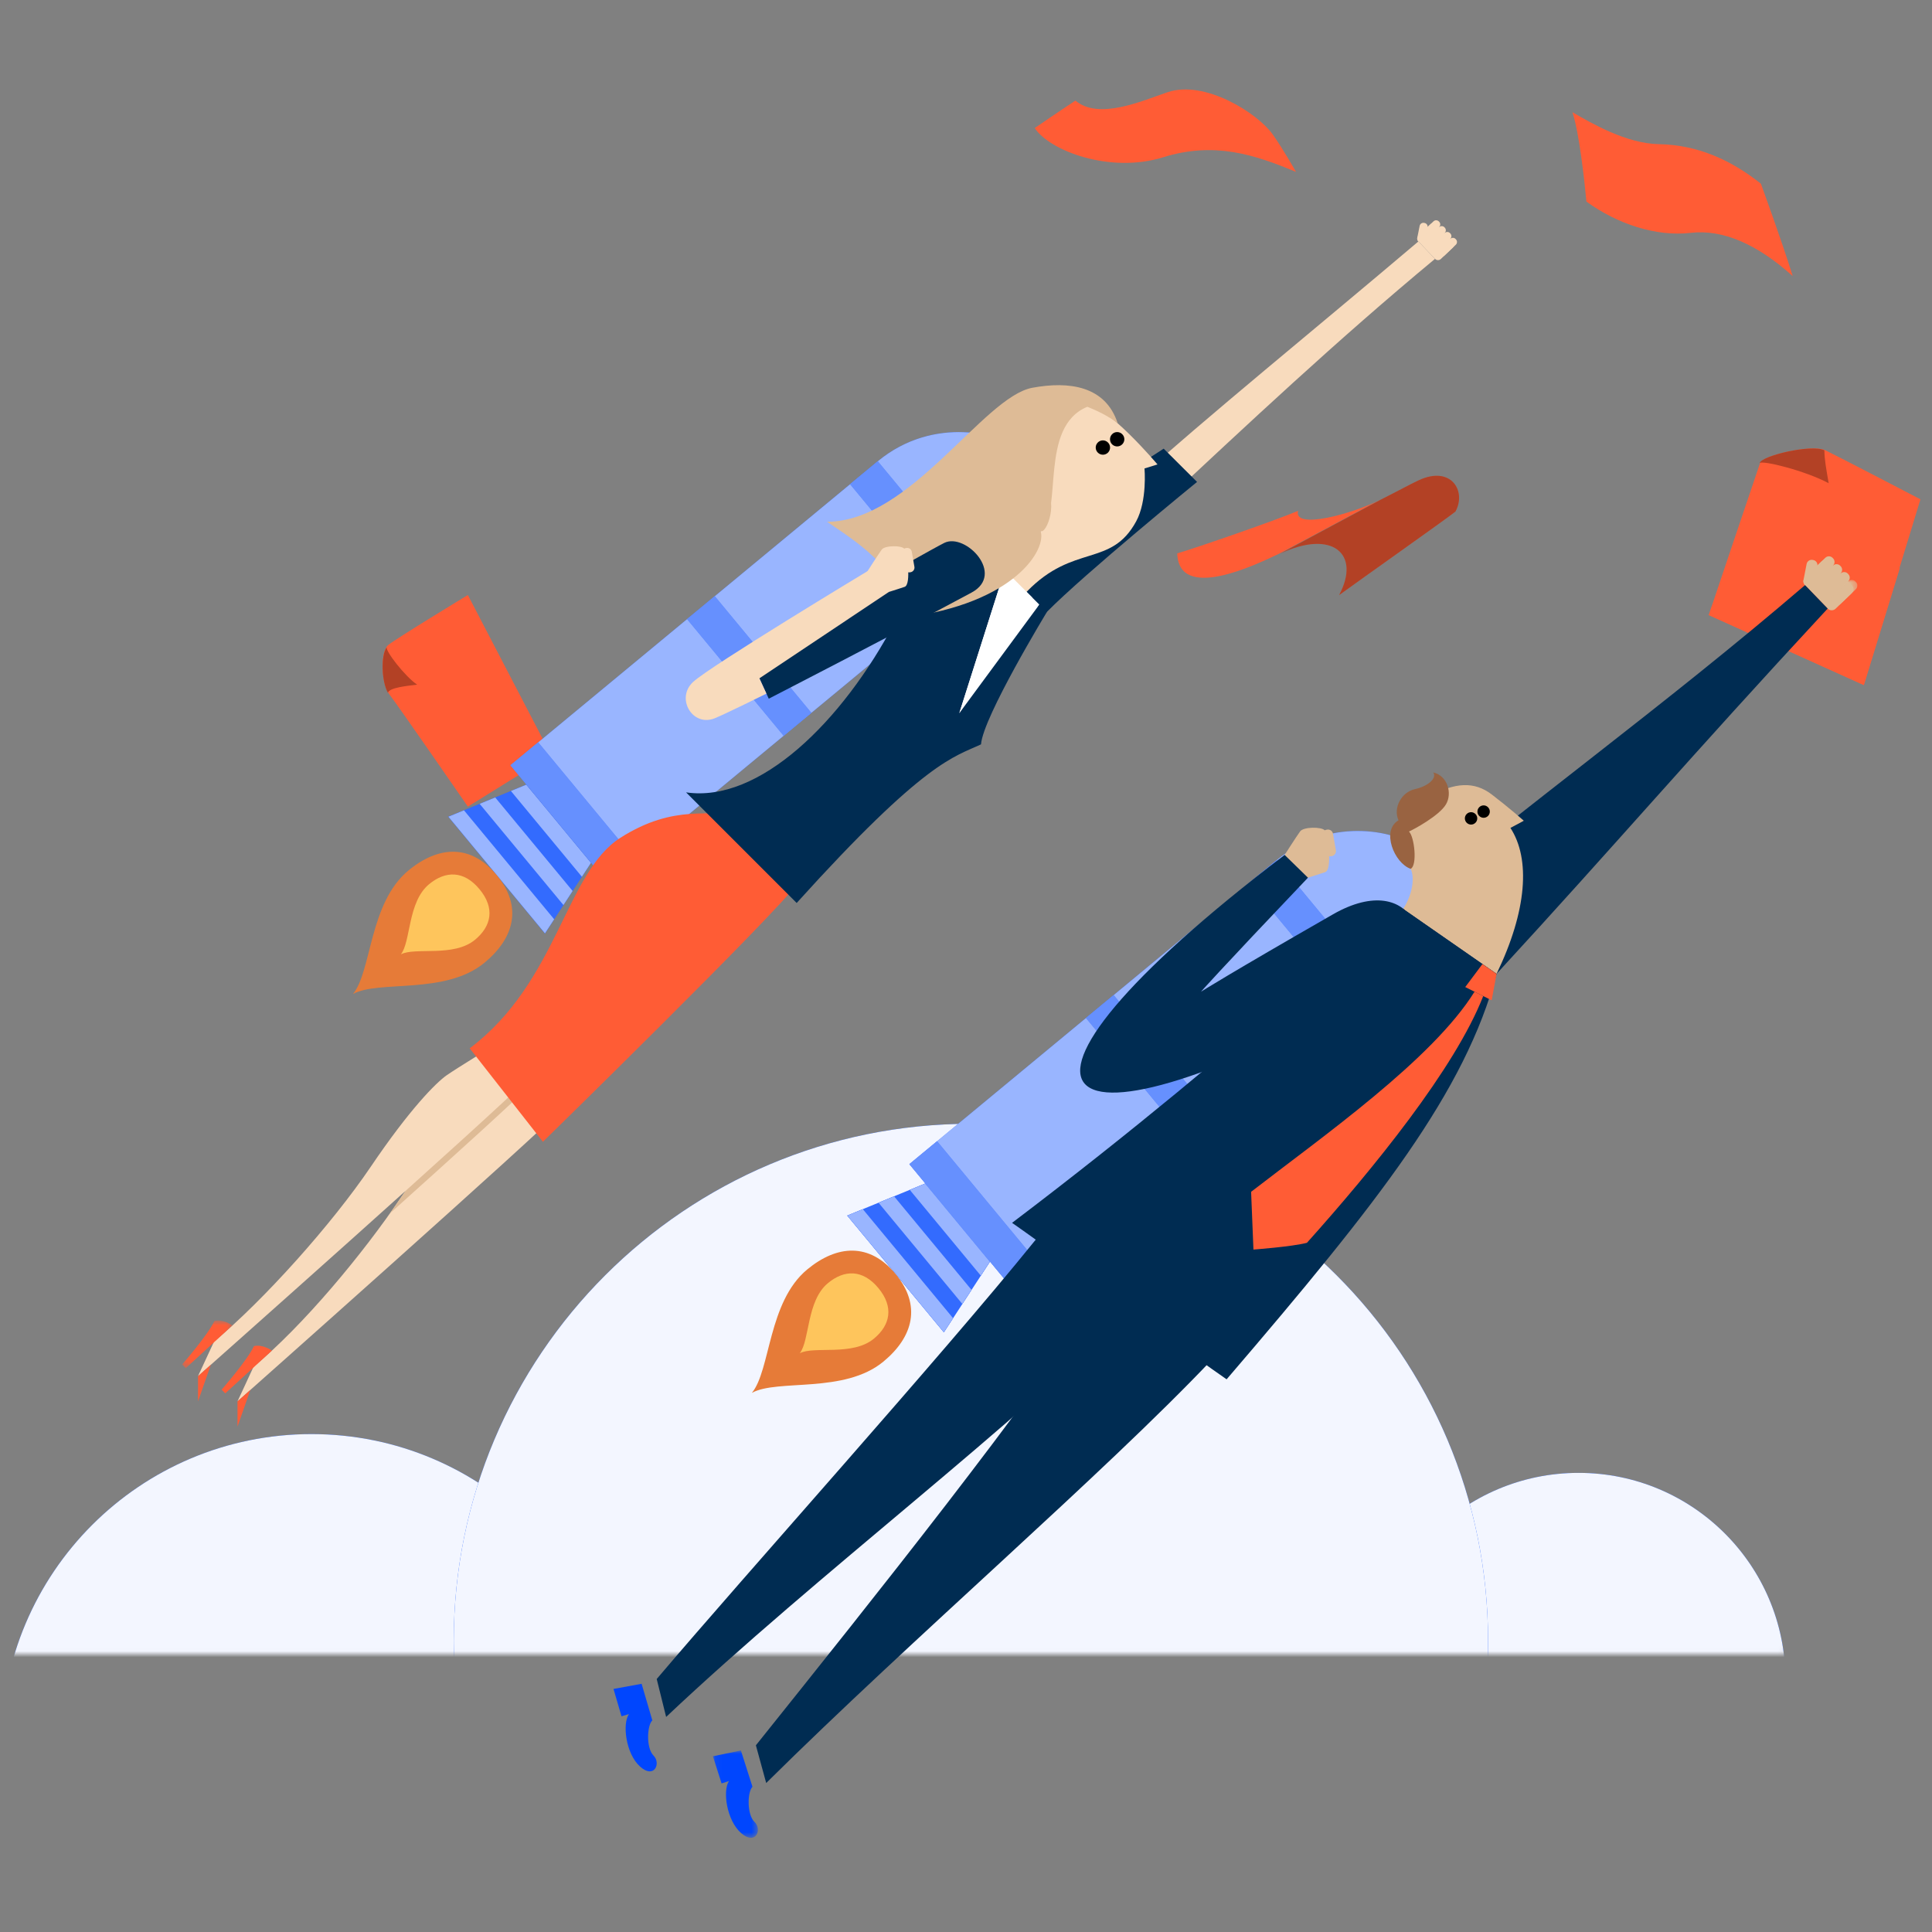 <?xml version="1.0" encoding="UTF-8"?>
<svg xmlns="http://www.w3.org/2000/svg" width="320" height="320" viewBox="0 0 320 320" fill="none">
  <rect x="0" y="0" width="320" height="320" fill="#808080" stroke="none"/>
  <g clip-path="url(#clip0_0_4201)">
    <mask id="mask0_0_4201" style="mask-type:alpha" maskUnits="userSpaceOnUse" x="0" y="106" width="297" height="168">
      <path d="M2.342 106.9H294.655C295.837 106.9 296.796 107.859 296.796 109.042V271.794C296.796 272.977 295.837 273.936 294.655 273.936H2.342C1.16 273.936 0.201 272.977 0.201 271.794V109.042C0.201 107.859 1.16 106.9 2.342 106.9Z" fill="#0046FE"></path>
      <path d="M2.342 106.9H294.655C295.837 106.9 296.796 107.859 296.796 109.042V271.794C296.796 272.977 295.837 273.936 294.655 273.936H2.342C1.16 273.936 0.201 272.977 0.201 271.794V109.042C0.201 107.859 1.16 106.9 2.342 106.9Z" fill="white" fill-opacity="0.95"></path>
    </mask>
    <g mask="url(#mask0_0_4201)">
      <path d="M51.596 340.322C79.981 340.322 102.992 317.311 102.992 288.926C102.992 260.541 79.981 237.531 51.596 237.531C23.211 237.531 0.201 260.541 0.201 288.926C0.201 317.311 23.211 340.322 51.596 340.322Z" fill="#0046FE"></path>
      <path d="M51.596 340.322C79.981 340.322 102.992 317.311 102.992 288.926C102.992 260.541 79.981 237.531 51.596 237.531C23.211 237.531 0.201 260.541 0.201 288.926C0.201 317.311 23.211 340.322 51.596 340.322Z" fill="white" fill-opacity="0.95"></path>
      <path d="M261.462 312.482C280.385 312.482 295.725 297.142 295.725 278.219C295.725 259.295 280.385 243.955 261.462 243.955C242.538 243.955 227.198 259.295 227.198 278.219C227.198 297.142 242.538 312.482 261.462 312.482Z" fill="#0046FE"></path>
      <path d="M261.462 312.482C280.385 312.482 295.725 297.142 295.725 278.219C295.725 259.295 280.385 243.955 261.462 243.955C242.538 243.955 227.198 259.295 227.198 278.219C227.198 297.142 242.538 312.482 261.462 312.482Z" fill="white" fill-opacity="0.95"></path>
      <path d="M160.812 357.453C208.12 357.453 246.471 319.103 246.471 271.794C246.471 224.486 208.12 186.135 160.812 186.135C113.504 186.135 75.153 224.486 75.153 271.794C75.153 319.103 113.504 357.453 160.812 357.453Z" fill="#0046FE"></path>
      <path d="M160.812 357.453C208.12 357.453 246.471 319.103 246.471 271.794C246.471 224.486 208.12 186.135 160.812 186.135C113.504 186.135 75.153 224.486 75.153 271.794C75.153 319.103 113.504 357.453 160.812 357.453Z" fill="white" fill-opacity="0.95"></path>
    </g>
    <path fill-rule="evenodd" clip-rule="evenodd" d="M91.274 125.046L77.494 98.554C77.494 98.554 65.628 105.745 64.289 106.847C62.949 107.949 63.14 113.286 64.48 114.994C65.82 116.702 77.494 133.602 77.494 133.602L91.274 125.046Z" fill="#FF5C35"></path>
    <path fill-rule="evenodd" clip-rule="evenodd" d="M64.246 114.73C64.525 113.885 67.394 113.603 69.097 113.403C67.09 112.061 63.76 107.76 64.061 107.181C63.047 108.569 63.196 112.871 64.246 114.73Z" fill="#FF5C35"></path>
    <path fill-rule="evenodd" clip-rule="evenodd" d="M64.246 114.73C64.525 113.885 67.394 113.603 69.097 113.403C67.09 112.061 63.76 107.76 64.061 107.181C63.047 108.569 63.196 112.871 64.246 114.73Z" fill="black" fill-opacity="0.3"></path>
    <path fill-rule="evenodd" clip-rule="evenodd" d="M308.687 113.464L318.087 82.703C318.087 82.703 304.469 75.604 302.334 74.578C300.198 73.552 291.974 75.428 291.532 76.664C291.089 77.9 283.034 101.843 283.034 101.843L308.687 113.464Z" fill="#FF5C35"></path>
    <path fill-rule="evenodd" clip-rule="evenodd" d="M308.724 113.464L314.689 94.053L283.572 100.304C283.235 101.302 283.034 101.893 283.034 101.893L308.724 113.464Z" fill="#FF5C35"></path>
    <path fill-rule="evenodd" clip-rule="evenodd" d="M302.885 80.034C302.465 77.59 302.195 76.152 302.174 74.582C300.051 73.542 291.879 75.443 291.439 76.696C291.918 76.216 298.896 77.917 302.885 80.034Z" fill="#FF5C35"></path>
    <path fill-rule="evenodd" clip-rule="evenodd" d="M302.885 80.034C302.465 77.59 302.195 76.152 302.174 74.582C300.051 73.542 291.879 75.443 291.439 76.696C291.918 76.216 298.896 77.917 302.885 80.034Z" fill="black" fill-opacity="0.3"></path>
    <path fill-rule="evenodd" clip-rule="evenodd" d="M214.664 28.476C207.725 25.582 201.122 23.417 192.65 26.049C183.842 28.785 173.839 24.971 171.384 21.21C174.893 18.791 178.123 16.663 178.123 16.663C181.978 19.914 189.043 16.753 193.373 15.279C199.569 13.169 208.298 18.765 210.782 22.238C212.479 24.612 214.664 28.476 214.664 28.476Z" fill="#FF5C35"></path>
    <path fill-rule="evenodd" clip-rule="evenodd" d="M228.612 82.757C224.178 85.068 214.156 87.832 215.005 84.611C211.419 86.141 198.082 90.767 194.991 91.655C195.232 99.743 208.11 93.487 211.798 91.741L228.614 82.756C228.612 82.756 228.612 82.757 228.612 82.757Z" fill="#FF5C35"></path>
    <path fill-rule="evenodd" clip-rule="evenodd" d="M235.021 79.529C233.78 80.1 231.501 81.348 228.766 82.722L211.981 91.73C220.652 87.606 225.468 91.725 221.791 98.573C225.419 95.933 239.366 86.083 241.065 84.736C242.925 81.364 240.377 77.07 235.021 79.529Z" fill="#FF5C35"></path>
    <path fill-rule="evenodd" clip-rule="evenodd" d="M235.021 79.529C233.78 80.1 231.501 81.348 228.766 82.722L211.981 91.73C220.652 87.606 225.468 91.725 221.791 98.573C225.419 95.933 239.366 86.083 241.065 84.736C242.925 81.364 240.377 77.07 235.021 79.529Z" fill="black" fill-opacity="0.3"></path>
    <path fill-rule="evenodd" clip-rule="evenodd" d="M291.659 30.426C286.863 26.612 281.33 24 274.772 23.879C269.375 23.78 263.647 20.44 260.448 18.591C261.581 22.084 262.429 29.822 262.759 33.386C267.835 37.084 274.271 39.236 280.044 38.567C285.301 37.959 291.011 40.4 296.932 45.731C295.083 39.782 291.659 30.426 291.659 30.426Z" fill="#FF5C35"></path>
    <path fill-rule="evenodd" clip-rule="evenodd" d="M167.886 74.06C166.286 72.127 154.813 68.596 145.39 76.395C138.141 82.396 84.555 126.753 84.555 126.753L92.555 136.418L100.555 146.082C100.555 146.082 154.141 101.725 161.39 95.724C170.812 87.924 169.486 75.993 167.886 74.06Z" fill="#0046FE"></path>
    <path fill-rule="evenodd" clip-rule="evenodd" d="M167.886 74.06C166.286 72.127 154.813 68.596 145.39 76.395C138.141 82.396 84.555 126.753 84.555 126.753L92.555 136.418L100.555 146.082C100.555 146.082 154.141 101.725 161.39 95.724C170.812 87.924 169.486 75.993 167.886 74.06Z" fill="white" fill-opacity="0.6"></path>
    <path fill-rule="evenodd" clip-rule="evenodd" d="M156.799 99.524L140.799 80.195L145.39 76.395L161.39 95.724L156.799 99.524Z" fill="#0046FE"></path>
    <path fill-rule="evenodd" clip-rule="evenodd" d="M156.799 99.524L140.799 80.195L145.39 76.395L161.39 95.724L156.799 99.524Z" fill="white" fill-opacity="0.4"></path>
    <path fill-rule="evenodd" clip-rule="evenodd" d="M100.555 146.082L84.555 126.753L89.146 122.953L105.145 142.282L100.555 146.082Z" fill="#0046FE"></path>
    <path fill-rule="evenodd" clip-rule="evenodd" d="M100.555 146.082L84.555 126.753L89.146 122.953L105.145 142.282L100.555 146.082Z" fill="white" fill-opacity="0.4"></path>
    <path fill-rule="evenodd" clip-rule="evenodd" d="M129.799 121.874L113.799 102.546L118.389 98.745L134.389 118.074L129.799 121.874Z" fill="#0046FE"></path>
    <path fill-rule="evenodd" clip-rule="evenodd" d="M129.799 121.874L113.799 102.546L118.389 98.745L134.389 118.074L129.799 121.874Z" fill="white" fill-opacity="0.4"></path>
    <path fill-rule="evenodd" clip-rule="evenodd" d="M97.887 142.916L92.527 136.441L87.166 129.965L74.264 135.271L82.264 144.936L90.264 154.6L97.887 142.916Z" fill="#0046FE"></path>
    <path fill-rule="evenodd" clip-rule="evenodd" d="M97.887 142.916L92.527 136.441L87.166 129.965L74.264 135.271L82.264 144.936L90.264 154.6L97.887 142.916Z" fill="white" fill-opacity="0.2"></path>
    <path fill-rule="evenodd" clip-rule="evenodd" d="M74.264 135.271L82.264 144.936L90.264 154.6L91.793 152.257L76.851 134.207L74.264 135.271Z" fill="#0046FE"></path>
    <path fill-rule="evenodd" clip-rule="evenodd" d="M74.264 135.271L82.264 144.936L90.264 154.6L91.793 152.257L76.851 134.207L74.264 135.271Z" fill="white" fill-opacity="0.6"></path>
    <path fill-rule="evenodd" clip-rule="evenodd" d="M79.439 133.143L93.322 149.914L94.851 147.571L82.027 132.078L79.439 133.143Z" fill="#0046FE"></path>
    <path fill-rule="evenodd" clip-rule="evenodd" d="M79.439 133.143L93.322 149.914L94.851 147.571L82.027 132.078L79.439 133.143Z" fill="white" fill-opacity="0.6"></path>
    <path fill-rule="evenodd" clip-rule="evenodd" d="M97.887 142.916L92.527 136.441L87.166 129.965L84.614 131.014L96.379 145.228L97.887 142.916Z" fill="#0046FE"></path>
    <path fill-rule="evenodd" clip-rule="evenodd" d="M97.887 142.916L92.527 136.441L87.166 129.965L84.614 131.014L96.379 145.228L97.887 142.916Z" fill="white" fill-opacity="0.6"></path>
    <path fill-rule="evenodd" clip-rule="evenodd" d="M82.264 144.936C77.96 139.736 72.591 140.089 67.632 144.194C61.133 149.575 61.565 160.889 58.468 164.634C62.724 162.291 73.76 164.829 80.259 159.449C85.219 155.343 86.569 150.135 82.264 144.936Z" fill="#E67B38"></path>
    <path fill-rule="evenodd" clip-rule="evenodd" d="M79.425 147.286C76.829 144.15 73.779 144.209 71.064 146.456C67.506 149.401 68.061 155.981 66.398 158.07C68.76 156.826 75.12 158.6 78.678 155.655C81.393 153.407 82.02 150.421 79.425 147.286Z" fill="#FEC55C"></path>
    <path fill-rule="evenodd" clip-rule="evenodd" d="M233.955 140.128C232.355 138.195 220.881 134.664 211.458 142.464C204.21 148.464 150.624 192.821 150.624 192.821L158.623 202.486L166.623 212.15C166.623 212.15 220.209 167.793 227.458 161.793C236.881 153.992 235.555 142.061 233.955 140.128Z" fill="#0046FE"></path>
    <path fill-rule="evenodd" clip-rule="evenodd" d="M233.955 140.128C232.355 138.195 220.881 134.664 211.458 142.464C204.21 148.464 150.624 192.821 150.624 192.821L158.623 202.486L166.623 212.15C166.623 212.15 220.209 167.793 227.458 161.793C236.881 153.992 235.555 142.061 233.955 140.128Z" fill="white" fill-opacity="0.6"></path>
    <path fill-rule="evenodd" clip-rule="evenodd" d="M222.867 165.592L206.867 146.264L211.458 142.464L227.458 161.793L222.867 165.592Z" fill="#0046FE"></path>
    <path fill-rule="evenodd" clip-rule="evenodd" d="M222.867 165.592L206.867 146.264L211.458 142.464L227.458 161.793L222.867 165.592Z" fill="white" fill-opacity="0.4"></path>
    <path fill-rule="evenodd" clip-rule="evenodd" d="M166.623 212.15L150.624 192.821L155.214 189.021L171.214 208.35L166.623 212.15Z" fill="#0046FE"></path>
    <path fill-rule="evenodd" clip-rule="evenodd" d="M166.623 212.15L150.624 192.821L155.214 189.021L171.214 208.35L166.623 212.15Z" fill="white" fill-opacity="0.4"></path>
    <path fill-rule="evenodd" clip-rule="evenodd" d="M195.867 187.943L179.867 168.614L184.458 164.814L200.458 184.143L195.867 187.943Z" fill="#0046FE"></path>
    <path fill-rule="evenodd" clip-rule="evenodd" d="M195.867 187.943L179.867 168.614L184.458 164.814L200.458 184.143L195.867 187.943Z" fill="white" fill-opacity="0.4"></path>
    <path fill-rule="evenodd" clip-rule="evenodd" d="M163.956 208.985L158.595 202.509L153.235 196.033L140.333 201.34L148.333 211.004L156.333 220.669L163.956 208.985Z" fill="#0046FE"></path>
    <path fill-rule="evenodd" clip-rule="evenodd" d="M163.956 208.985L158.595 202.509L153.235 196.033L140.333 201.34L148.333 211.004L156.333 220.669L163.956 208.985Z" fill="white" fill-opacity="0.2"></path>
    <path fill-rule="evenodd" clip-rule="evenodd" d="M140.333 201.34L148.333 211.004L156.333 220.669L157.862 218.326L142.92 200.276L140.333 201.34Z" fill="#0046FE"></path>
    <path fill-rule="evenodd" clip-rule="evenodd" d="M140.333 201.34L148.333 211.004L156.333 220.669L157.862 218.326L142.92 200.276L140.333 201.34Z" fill="white" fill-opacity="0.6"></path>
    <path fill-rule="evenodd" clip-rule="evenodd" d="M145.508 199.211L159.39 215.982L160.919 213.639L148.095 198.147L145.508 199.211Z" fill="#0046FE"></path>
    <path fill-rule="evenodd" clip-rule="evenodd" d="M145.508 199.211L159.39 215.982L160.919 213.639L148.095 198.147L145.508 199.211Z" fill="white" fill-opacity="0.6"></path>
    <path fill-rule="evenodd" clip-rule="evenodd" d="M163.956 208.985L158.595 202.509L153.235 196.033L150.682 197.083L162.448 211.297L163.956 208.985Z" fill="#0046FE"></path>
    <path fill-rule="evenodd" clip-rule="evenodd" d="M163.956 208.985L158.595 202.509L153.235 196.033L150.682 197.083L162.448 211.297L163.956 208.985Z" fill="white" fill-opacity="0.6"></path>
    <path fill-rule="evenodd" clip-rule="evenodd" d="M148.332 211.004C144.029 205.805 138.66 206.158 133.7 210.263C127.201 215.643 127.633 226.958 124.536 230.702C128.793 228.36 139.829 230.897 146.328 225.518C151.288 221.412 152.637 216.204 148.332 211.004Z" fill="#E67B38"></path>
    <path fill-rule="evenodd" clip-rule="evenodd" d="M145.494 213.354C142.898 210.219 139.847 210.277 137.133 212.525C133.574 215.469 134.129 222.049 132.466 224.138C134.829 222.895 141.189 224.669 144.747 221.723C147.462 219.476 148.089 216.49 145.494 213.354Z" fill="#FEC55C"></path>
    <path fill-rule="evenodd" clip-rule="evenodd" d="M93.678 183.094C89.07 187.982 39.34 232.108 39.34 232.108L41.993 226.382C50.233 219.539 60.01 207.806 66.434 198.31C72.858 188.813 78.734 183.512 80.55 182.255C82.365 180.999 88.091 177.507 88.091 177.507L93.678 183.094Z" fill="#F8DBBD"></path>
    <path fill-rule="evenodd" clip-rule="evenodd" d="M45.039 223.7C45.039 223.7 43.529 222.611 42.063 222.961C40.945 225.335 36.706 230.173 36.706 230.173L37.314 230.781L45.039 223.7Z" fill="#FF5C35"></path>
    <path fill-rule="evenodd" clip-rule="evenodd" d="M39.34 232.108L39.339 236.283L41.461 230.223L39.34 232.108Z" fill="#FF5C35"></path>
    <path fill-rule="evenodd" clip-rule="evenodd" d="M238.651 42.896C238.376 43.158 237.942 43.148 237.682 42.874L234.931 39.991C234.669 39.716 234.679 39.282 234.957 39.022L236.941 37.128C237.217 36.866 237.649 36.873 237.913 37.149L240.663 40.031C240.923 40.306 240.914 40.741 240.641 41.002L238.651 42.896Z" fill="#F8DBBD"></path>
    <path fill-rule="evenodd" clip-rule="evenodd" d="M239.282 38.594C239.533 38.355 239.542 37.957 239.302 37.707L239.245 37.645C239.005 37.395 238.609 37.388 238.358 37.624L236.505 39.395C236.253 39.634 236.243 40.03 236.481 40.281L236.539 40.342C236.782 40.594 237.176 40.602 237.428 40.362L239.282 38.594Z" fill="#F8DBBD"></path>
    <path fill-rule="evenodd" clip-rule="evenodd" d="M238.358 37.624C238.609 37.388 238.621 36.989 238.38 36.739L238.322 36.679C238.082 36.427 237.687 36.419 237.434 36.657L235.581 38.427C235.33 38.663 235.319 39.062 235.557 39.312L235.617 39.373C235.855 39.623 236.253 39.634 236.505 39.395L238.358 37.624Z" fill="#F8DBBD"></path>
    <path fill-rule="evenodd" clip-rule="evenodd" d="M240.208 39.565C240.458 39.325 240.468 38.928 240.226 38.674L240.168 38.614C239.931 38.366 239.533 38.355 239.282 38.594L237.428 40.362C237.176 40.602 237.166 41 237.407 41.251L237.463 41.312C237.703 41.563 238.1 41.571 238.353 41.334L240.208 39.565Z" fill="#F8DBBD"></path>
    <path fill-rule="evenodd" clip-rule="evenodd" d="M241.131 40.533C241.381 40.293 241.392 39.896 241.15 39.646L241.093 39.585C240.854 39.334 240.458 39.325 240.208 39.565L238.352 41.334C238.1 41.571 238.092 41.97 238.332 42.222L238.39 42.283C238.626 42.529 239.024 42.541 239.276 42.301L241.131 40.533Z" fill="#F8DBBD"></path>
    <path fill-rule="evenodd" clip-rule="evenodd" d="M236.452 37.667C236.522 37.329 236.301 36.999 235.959 36.93L235.881 36.915C235.538 36.845 235.21 37.068 235.14 37.406L234.742 39.402C234.674 39.744 234.894 40.075 235.232 40.142L235.315 40.159C235.654 40.225 235.986 40.005 236.055 39.667L236.452 37.667Z" fill="#F8DBBD"></path>
    <path fill-rule="evenodd" clip-rule="evenodd" d="M190.848 84.991C183.754 91.605 178.808 87.948 186.717 80.875C200.9 68.19 217.286 54.955 234.931 39.992L237.682 42.874C221.229 56.548 207.336 69.621 190.848 84.991Z" fill="#F8DBBD"></path>
    <path fill-rule="evenodd" clip-rule="evenodd" d="M164.545 92.566L192.74 74.311L198.27 79.82C198.27 79.82 179.689 94.973 173.425 101.321C168.81 105.998 164.545 92.566 164.545 92.566Z" fill="#002C52"></path>
    <path fill-rule="evenodd" clip-rule="evenodd" d="M87.897 179.635L88.592 178.897L87.539 177.845C86.061 178.751 82.021 181.237 80.55 182.255C78.734 183.512 72.858 188.813 66.434 198.31C65.844 199.183 65.224 200.075 64.581 200.98C75.652 191.044 85.893 181.76 87.897 179.635Z" fill="#DEBB96"></path>
    <path fill-rule="evenodd" clip-rule="evenodd" d="M87.137 178.919C82.529 183.807 32.799 227.933 32.799 227.933L35.452 222.208C43.692 215.364 54.986 202.743 61.411 193.246C67.835 183.749 72.194 179.338 74.009 178.08C75.824 176.824 81.551 173.333 81.551 173.333L87.137 178.919Z" fill="#F8DBBD"></path>
    <mask id="mask1_0_4201" style="mask-type:alpha" maskUnits="userSpaceOnUse" x="30" y="218" width="9" height="9">
      <path d="M30.166 218.717H38.498V226.606H30.166V218.717Z" fill="white"></path>
    </mask>
    <g mask="url(#mask1_0_4201)">
      <path fill-rule="evenodd" clip-rule="evenodd" d="M38.498 219.525C38.498 219.525 36.989 218.436 35.522 218.786C34.404 221.16 30.166 225.999 30.166 225.999L30.774 226.606L38.498 219.525Z" fill="#FF5C35"></path>
    </g>
    <path fill-rule="evenodd" clip-rule="evenodd" d="M32.799 227.933V232.108L34.921 226.049L32.799 227.933Z" fill="#FF5C35"></path>
    <path fill-rule="evenodd" clip-rule="evenodd" d="M122.086 134.332C117.884 135.503 111.84 132.968 102.746 138.77C93.652 144.573 92.41 162.622 77.798 173.638C81.039 177.774 89.925 189.115 89.925 189.115C89.925 189.115 128.325 151.584 132.169 146.236C136.012 140.888 124.368 133.697 122.086 134.332Z" fill="#FF5C35"></path>
    <path fill-rule="evenodd" clip-rule="evenodd" d="M172.146 100.141C170.504 98.499 166.41 94.431 164.545 92.566C144.808 100.303 140.747 132.639 119.394 134.559C122.004 137.169 127.02 142.185 129.645 144.809C131.931 138.901 151.06 126.171 159.491 119.492C162.511 120.396 169.036 105.495 172.146 100.141Z" fill="white"></path>
    <path fill-rule="evenodd" clip-rule="evenodd" d="M164.545 92.566L166.423 94.418L158.891 118.118L172.146 100.141L173.425 101.321C173.425 101.321 162.815 118.758 162.488 123.288C158.069 125.367 153.276 125.95 131.954 149.561C130.069 147.676 116.143 133.751 113.634 131.241C125.709 133.02 139.5 119.624 148.295 102.906C157.456 96.111 164.545 92.566 164.545 92.566Z" fill="#002C52"></path>
    <path fill-rule="evenodd" clip-rule="evenodd" d="M172.34 87.938C166.647 79.427 168.966 64.742 179.234 66.404C183.457 67.09 191.717 76.926 191.717 76.926L189.566 77.591C189.566 77.591 190.043 82.938 188.185 86.355C184.01 94.027 177.842 89.988 170.084 97.979C166.793 101.369 164.933 97.805 167.378 95.373C169.533 93.229 171.59 89.31 172.34 87.938Z" fill="#F8DBBD"></path>
    <path fill-rule="evenodd" clip-rule="evenodd" d="M170.985 98.98L158.891 118.118L166.423 94.418L170.985 98.98Z" fill="white"></path>
    <path fill-rule="evenodd" clip-rule="evenodd" d="M185.844 71.884C186.326 72.327 186.36 73.078 185.907 73.562C185.463 74.043 184.71 74.07 184.23 73.625C183.749 73.177 183.723 72.425 184.175 71.942C184.613 71.465 185.367 71.434 185.844 71.884Z" fill="black"></path>
    <path fill-rule="evenodd" clip-rule="evenodd" d="M183.476 73.257C183.962 73.703 183.991 74.454 183.545 74.938C183.097 75.417 182.349 75.444 181.866 74.997C181.384 74.553 181.355 73.8 181.806 73.32C182.246 72.839 183 72.81 183.476 73.257Z" fill="black"></path>
    <path fill-rule="evenodd" clip-rule="evenodd" d="M180.103 67.375C171.986 70.702 176.154 84.746 172.34 87.938C173.425 90.831 168.307 99.959 149.671 102.31C150.042 94.445 140.756 89.069 137.001 86.42C150.788 86.415 162.848 65.732 170.985 64.227C177.114 63.093 183.112 63.927 185.126 70.112C183.523 68.863 181.655 67.999 180.103 67.375Z" fill="#DEBB96"></path>
    <path fill-rule="evenodd" clip-rule="evenodd" d="M172.687 80.626C169.205 78.362 170.179 86.411 172.339 87.938C173.333 88.641 175.593 82.516 172.687 80.626Z" fill="#DEBB96"></path>
    <path fill-rule="evenodd" clip-rule="evenodd" d="M156.403 89.921C153.531 91.348 123.889 108.236 123.889 108.236L127.331 115.725C127.331 115.725 148.303 104.937 160.912 98.153C166.577 95.106 159.904 88.182 156.403 89.921Z" fill="#002C52"></path>
    <path fill-rule="evenodd" clip-rule="evenodd" d="M151.022 91.393C150.952 90.971 150.549 90.688 150.123 90.762L150.026 90.779C149.598 90.852 149.319 91.256 149.389 91.677L149.82 94.162C149.896 94.587 150.298 94.871 150.718 94.797L150.822 94.779C151.243 94.704 151.528 94.302 151.456 93.881L151.022 91.393Z" fill="#F8DBBD"></path>
    <path fill-rule="evenodd" clip-rule="evenodd" d="M143.697 94.595C143.697 94.595 145.514 91.754 146.04 91.033C146.567 90.313 149.281 90.331 149.752 90.858C150.223 91.385 150.985 96.781 149.845 97.197C149.412 97.354 148.364 97.681 147.229 98.042C146.199 98.371 142.592 95.807 143.697 94.595Z" fill="#F8DBBD"></path>
    <path fill-rule="evenodd" clip-rule="evenodd" d="M143.697 94.595L147.229 98.042L125.781 112.353L126.944 114.885C126.944 114.885 120.189 118.241 118.371 118.973C114.696 120.452 111.857 115.646 114.818 112.935C117.779 110.224 143.697 94.595 143.697 94.595Z" fill="#F8DBBD"></path>
    <path fill-rule="evenodd" clip-rule="evenodd" d="M220.789 138.101C220.711 137.639 220.272 137.33 219.806 137.41L219.699 137.43C219.231 137.509 218.926 137.951 219.002 138.411L219.474 141.129C219.557 141.594 219.996 141.905 220.456 141.824L220.57 141.805C221.03 141.722 221.342 141.283 221.263 140.822L220.789 138.101Z" fill="#DEBB96"></path>
    <path fill-rule="evenodd" clip-rule="evenodd" d="M212.777 141.603C212.777 141.603 214.764 138.496 215.34 137.707C215.916 136.919 218.885 136.939 219.4 137.516C219.915 138.092 220.748 143.994 219.502 144.448C219.027 144.621 217.881 144.978 216.639 145.374C215.514 145.732 211.568 142.928 212.777 141.603Z" fill="#DEBB96"></path>
    <path fill-rule="evenodd" clip-rule="evenodd" d="M304.032 100.823C303.662 101.179 303.074 101.169 302.719 100.799L298.971 96.915C298.613 96.544 298.624 95.956 298.999 95.602L301.671 93.02C302.043 92.663 302.629 92.669 302.988 93.041L306.735 96.925C307.09 97.295 307.083 97.885 306.714 98.24L304.032 100.823Z" fill="#DEBB96"></path>
    <path fill-rule="evenodd" clip-rule="evenodd" d="M304.855 94.989C305.193 94.663 305.203 94.124 304.875 93.786L304.797 93.704C304.47 93.365 303.934 93.36 303.595 93.681L301.098 96.095C300.759 96.42 300.748 96.957 301.073 97.296L301.152 97.378C301.482 97.718 302.017 97.725 302.356 97.398L304.855 94.989Z" fill="#DEBB96"></path>
    <path fill-rule="evenodd" clip-rule="evenodd" d="M303.595 93.681C303.934 93.36 303.947 92.82 303.618 92.483L303.538 92.401C303.213 92.062 302.677 92.054 302.335 92.379L299.839 94.791C299.499 95.112 299.489 95.653 299.814 95.99L299.895 96.072C300.22 96.409 300.759 96.42 301.098 96.095L303.595 93.681Z" fill="#DEBB96"></path>
    <path fill-rule="evenodd" clip-rule="evenodd" d="M306.116 96.297C306.454 95.97 306.463 95.432 306.134 95.09L306.055 95.008C305.732 94.674 305.193 94.663 304.855 94.989L302.355 97.398C302.017 97.725 302.007 98.265 302.333 98.602L302.412 98.685C302.738 99.023 303.276 99.03 303.617 98.707L306.116 96.297Z" fill="#DEBB96"></path>
    <mask id="mask2_0_4201" style="mask-type:alpha" maskUnits="userSpaceOnUse" x="303" y="96" width="5" height="5">
      <path d="M303.356 96.057H307.634V100.249H303.356V96.057Z" fill="white"></path>
    </mask>
    <g mask="url(#mask2_0_4201)">
      <path fill-rule="evenodd" clip-rule="evenodd" d="M307.375 97.601C307.712 97.274 307.723 96.736 307.394 96.399L307.316 96.317C306.99 95.978 306.454 95.969 306.116 96.297L303.617 98.707C303.276 99.03 303.269 99.571 303.596 99.912L303.674 99.993C303.996 100.325 304.535 100.338 304.875 100.01L307.375 97.601Z" fill="#DEBB96"></path>
    </g>
    <path fill-rule="evenodd" clip-rule="evenodd" d="M301.013 93.755C301.105 93.296 300.804 92.85 300.34 92.76L300.233 92.74C299.768 92.648 299.325 92.952 299.233 93.41L298.708 96.118C298.62 96.582 298.92 97.029 299.379 97.116L299.493 97.139C299.952 97.226 300.4 96.926 300.49 96.466L301.013 93.755Z" fill="#DEBB96"></path>
    <path fill-rule="evenodd" clip-rule="evenodd" d="M247.877 161.302C238.978 170.972 221.459 159.864 232.409 150.551C252.048 133.849 275.18 117.323 298.971 96.915L302.719 100.799C279.384 125.96 268.087 139.342 247.877 161.302Z" fill="#002C52"></path>
    <path fill-rule="evenodd" clip-rule="evenodd" d="M200.631 225.306C182.691 244.206 151.47 271.001 126.907 295.323C126.573 294.098 125.605 290.559 125.199 289.078C145.107 264.204 169.673 233.478 183.931 211.815C191.432 200.419 221.947 202.851 200.631 225.306Z" fill="#002C52"></path>
    <mask id="mask3_0_4201" style="mask-type:alpha" maskUnits="userSpaceOnUse" x="118" y="289" width="8" height="16">
      <path d="M118.082 289.934H125.53V304.401H118.082V289.934Z" fill="white"></path>
    </mask>
    <g mask="url(#mask3_0_4201)">
      <path fill-rule="evenodd" clip-rule="evenodd" d="M124.634 295.945C123.778 296.803 123.687 300.547 124.98 301.778C126.275 303.014 125.184 305.734 122.76 303.623C120.336 301.511 119.671 296.58 120.741 294.999C120.171 295.182 119.514 295.39 119.514 295.39L118.082 290.893L122.717 289.934L124.634 295.945Z" fill="#0046FE"></path>
    </g>
    <path fill-rule="evenodd" clip-rule="evenodd" d="M187.143 216.639C169.068 235.443 135.466 260.646 110.332 284.379C110.027 283.146 109.144 279.585 108.773 278.095C123.679 260.52 155.829 224.779 171.313 205.614C182.274 192.047 202.187 200.989 187.143 216.639Z" fill="#002C52"></path>
    <path fill-rule="evenodd" clip-rule="evenodd" d="M108.045 284.947C107.169 285.784 106.989 289.525 108.252 290.787C109.519 292.053 108.363 294.746 105.99 292.577C103.616 290.408 103.069 285.462 104.175 283.907C103.601 284.077 102.94 284.269 102.94 284.269L101.615 279.742L106.272 278.891L108.045 284.947Z" fill="#0046FE"></path>
    <path fill-rule="evenodd" clip-rule="evenodd" d="M233.649 143.905C232.244 140.924 231.197 134.97 236.934 131.827C240.964 129.619 244.173 129.357 247.104 131.605C250.038 133.853 252.386 135.937 252.386 135.937C252.386 135.937 251.444 136.476 250.175 137.13C253.507 142.249 252.94 150.83 247.877 161.302L232.409 150.551C233.946 148.152 234.361 145.417 233.649 143.905Z" fill="#DEBB96"></path>
    <path fill-rule="evenodd" clip-rule="evenodd" d="M246.452 133.693C246.858 134.09 246.865 134.741 246.465 135.146C246.065 135.549 245.416 135.554 245.013 135.155C244.609 134.755 244.606 134.106 245.007 133.701C245.401 133.3 246.052 133.293 246.452 133.693Z" fill="black"></path>
    <path fill-rule="evenodd" clip-rule="evenodd" d="M244.372 134.819C244.778 135.217 244.785 135.867 244.385 136.271C243.987 136.674 243.339 136.678 242.934 136.279C242.53 135.883 242.525 135.232 242.925 134.828C243.32 134.424 243.971 134.421 244.372 134.819Z" fill="black"></path>
    <path fill-rule="evenodd" clip-rule="evenodd" d="M231.638 135.864C230.704 133.811 232.126 131.194 234.36 130.704C236.594 130.214 238.048 128.842 237.384 127.941C239.742 128.464 240.601 131.38 239.491 133.24C238.385 135.102 234.171 137.381 233.369 137.726C234.28 138.585 234.788 143.357 233.649 143.905C230.932 142.963 228.733 137.565 231.638 135.864Z" fill="#996341"></path>
    <path fill-rule="evenodd" clip-rule="evenodd" d="M232.409 150.551C234.526 152.025 238.482 154.759 247.877 161.302C242.628 180.868 228.588 198.811 203.165 228.459C190.417 219.58 177.15 209.172 167.63 202.542C208.77 171.382 230.293 149.078 232.409 150.551Z" fill="#002C52"></path>
    <path fill-rule="evenodd" clip-rule="evenodd" d="M245.541 159.675L247.877 161.302L247.067 165.681L242.69 163.488L245.541 159.675Z" fill="#FF5C35"></path>
    <path fill-rule="evenodd" clip-rule="evenodd" d="M244.228 164.258C244.619 164.455 245.27 164.78 245.67 164.981C240.972 176.994 227.477 193.554 216.47 205.847C214.027 206.491 207.61 206.967 207.61 206.967L207.223 197.401C219.105 188.209 237.239 175.497 244.228 164.258Z" fill="#FF5C35"></path>
    <path fill-rule="evenodd" clip-rule="evenodd" d="M220.78 151.444C234.392 143.643 239.26 157.69 229.562 163.08C172.737 194.662 158.997 182.527 212.776 141.603L216.64 145.373C201.483 161.302 198.923 164.258 198.923 164.258C198.923 164.258 203.58 161.302 220.78 151.444Z" fill="#002C52"></path>
  </g>
  <defs>
    <clipPath id="clip0_0_4201">
      <rect width="320" height="320" fill="white"></rect>
    </clipPath>
  </defs>
</svg>
